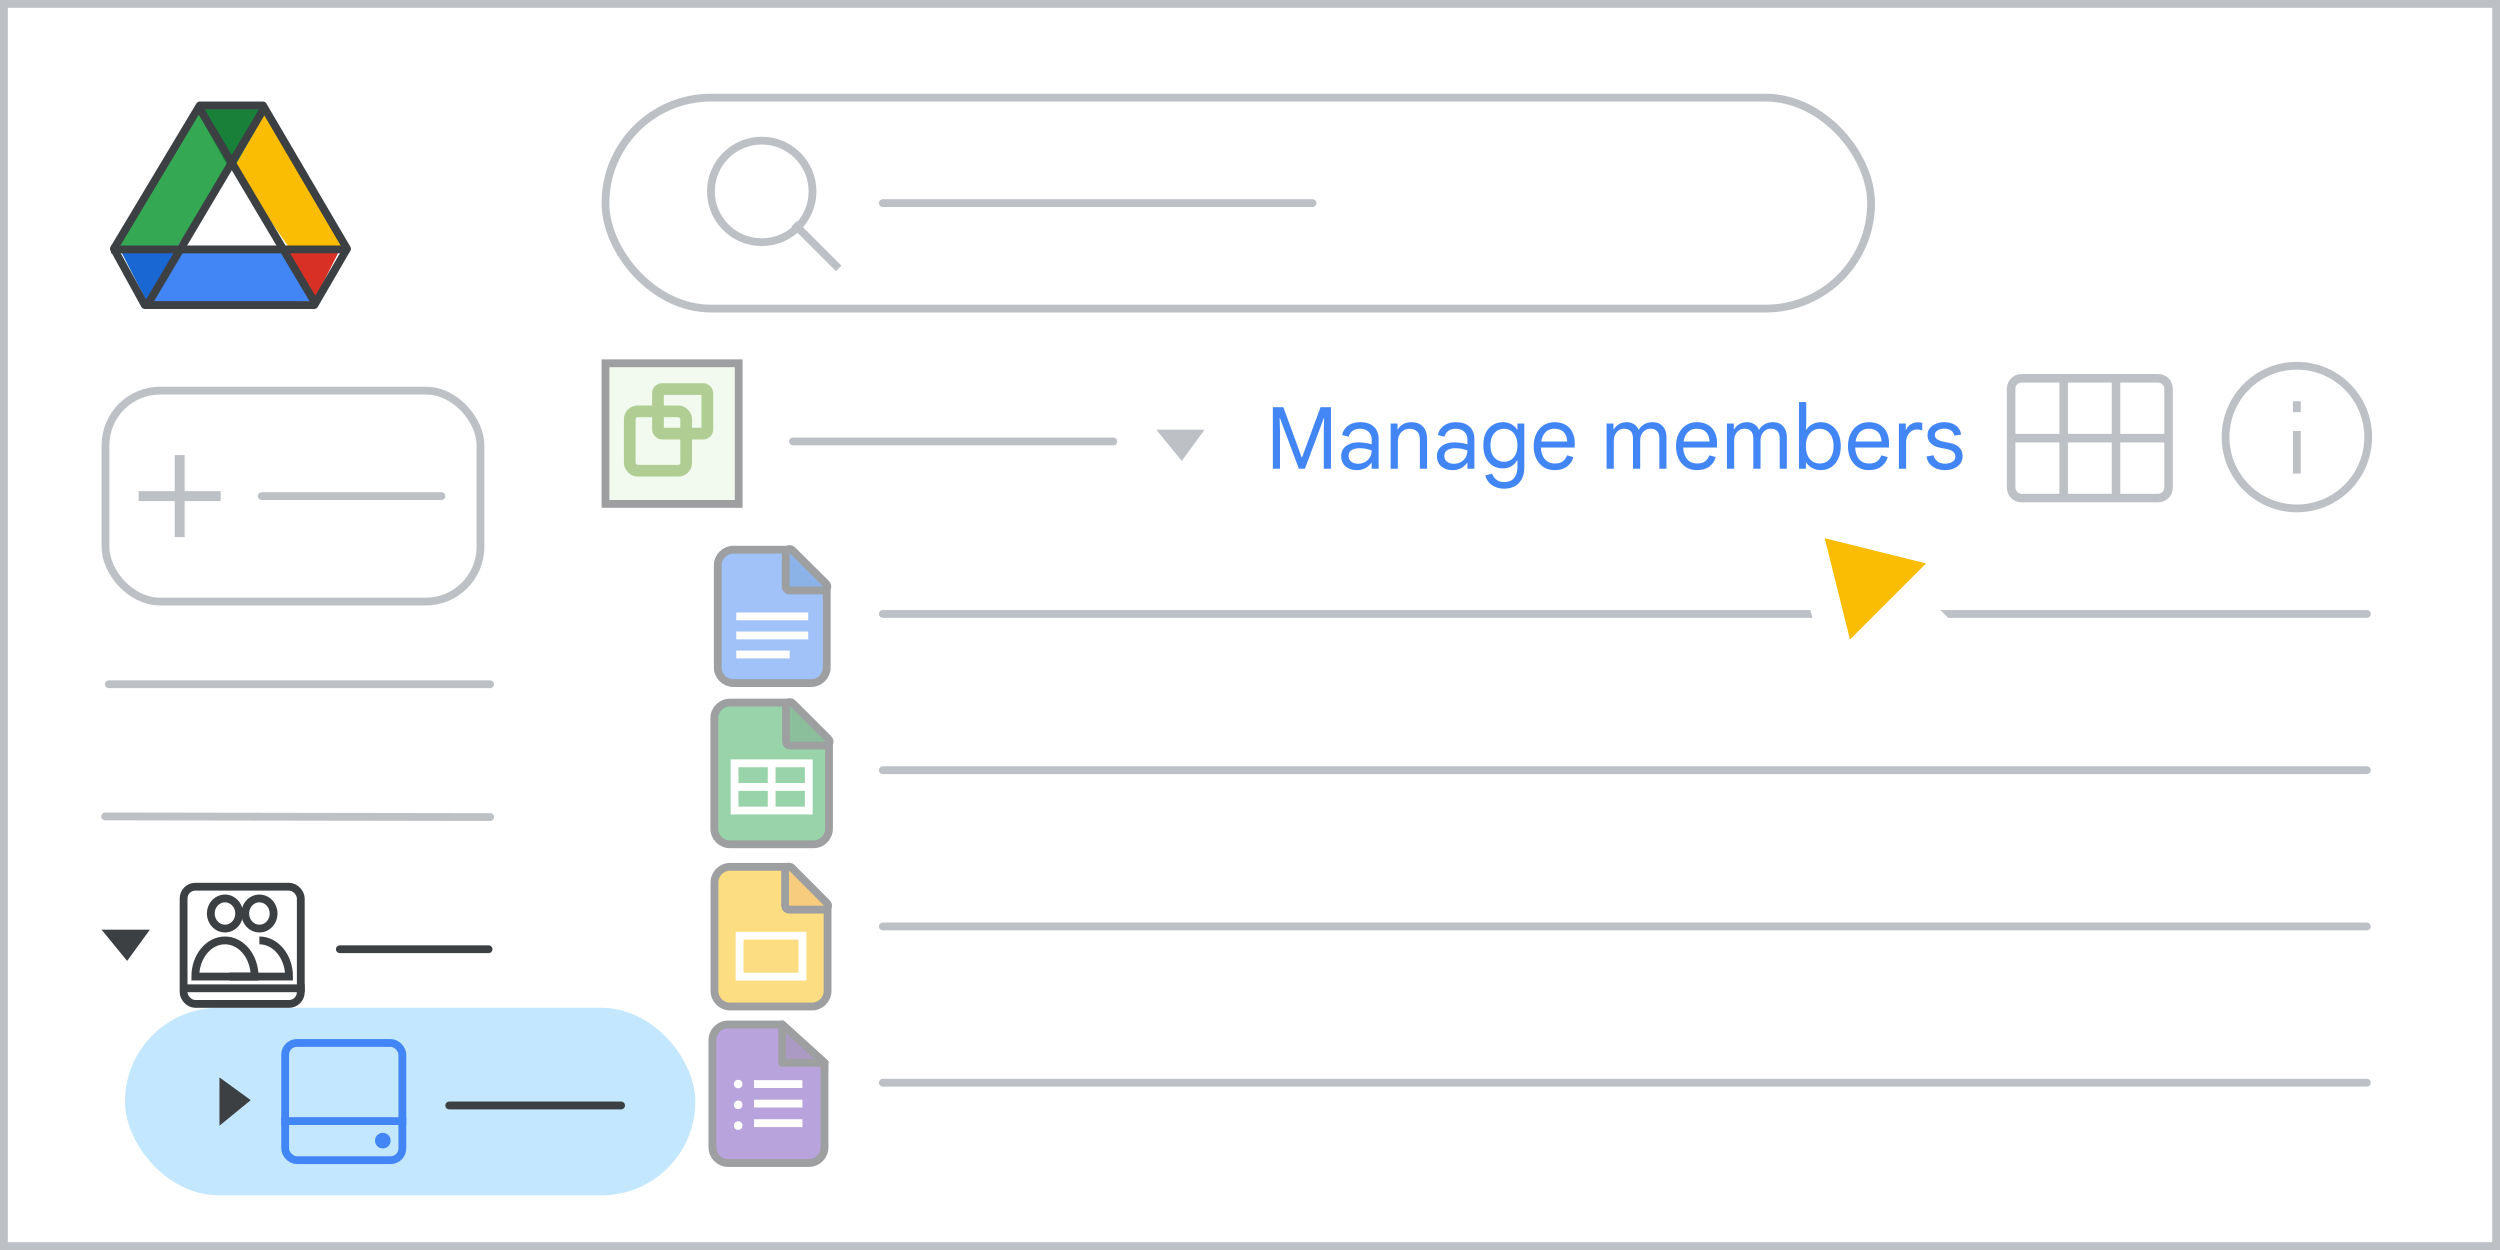 <svg width="320" height="160" viewBox="0 0 320 160" fill="none" xmlns="http://www.w3.org/2000/svg">
<rect x="0" y="0" width="320" height="160" fill="#333333" stroke="none"/>
<g id="team-drive-12" clip-path="url(#clip0_2_30753)">
<rect width="320" height="160" fill="white"/>
<rect id="border/bg" x="0.5" y="0.5" width="319" height="159" fill="white" stroke="#BDC1C6"/>
<g id="screen">
<g id="Drive icon - illustrated">
<g id="Group 85">
<rect id="white bg" x="21.716" y="20.439" width="15.5" height="15.429" fill="white"/>
<g id="Group 6">
<g id="Group 5">
<path id="Triangle Copy" fill-rule="evenodd" clip-rule="evenodd" d="M19.259 39.549L23.411 31.427H15.107L19.259 39.549Z" fill="#1967D2"/>
<path id="Triangle Copy_2" fill-rule="evenodd" clip-rule="evenodd" d="M40.186 38.537L36.302 32.125L43.508 31.924L40.186 38.537Z" fill="#D93025"/>
<path id="Path 15" fill-rule="evenodd" clip-rule="evenodd" d="M34.206 13.964L30.054 21.274L36.411 31.833L44.722 31.735L34.206 13.964Z" fill="#FBBC04"/>
<path id="Path 15_2" fill-rule="evenodd" clip-rule="evenodd" d="M40.187 38.537L36.303 32.125L22.521 32.125L19.151 39.549L40.187 38.537Z" fill="#4285F4"/>
<path id="Path 15_3" fill-rule="evenodd" clip-rule="evenodd" d="M25.625 13.964L29.776 21.274L23.419 31.833L15.108 31.735L25.625 13.964Z" fill="#34A853"/>
<path id="Triangle" fill-rule="evenodd" clip-rule="evenodd" d="M29.613 22.087L34.205 13.964H25.071L29.613 22.087Z" fill="#188038"/>
<path id="Triangle_2" fill-rule="evenodd" clip-rule="evenodd" d="M29.776 21.274L37.012 31.715H22.581L29.776 21.274Z" fill="white"/>
</g>
<path id="Triangle_3" d="M44.195 31.453L44.421 31.838L40.234 39.049H18.534L14.576 31.848L25.568 13.5H33.666C34.959 15.714 37.607 20.228 39.968 24.253C41.196 26.344 42.346 28.303 43.189 29.74L44.195 31.453Z" stroke="#3C4043" stroke-linejoin="round"/>
<path id="Line 13" d="M14.722 31.924H43.507" stroke="#3C4043" stroke-linecap="square"/>
</g>
<path id="Line 14" d="M19.15 38.537L33.543 14.292" stroke="#3C4043" stroke-linecap="square"/>
<path id="Line 14_2" d="M40.187 38.537L25.794 14.292" stroke="#3C4043" stroke-linecap="square"/>
</g>
</g>
<path id="Stroke 205 Copy 3" d="M13.926 87.585H62.734" stroke="#BDC1C6" stroke-linecap="round" stroke-linejoin="round"/>
<path id="Stroke 205 Copy 2" d="M13.463 104.5L62.734 104.585" stroke="#BDC1C6" stroke-linecap="round" stroke-linejoin="round"/>
</g>
<g id="Nav highlight">
<rect id="highlight" x="16" y="129" width="73" height="24" rx="12" fill="#C2E7FF"/>
</g>
<path id="Stroke 205 Copy 3_2" d="M113 78.585H302.965" stroke="#BDC1C6" stroke-linecap="round" stroke-linejoin="round"/>
<path id="Stroke 205 Copy 2_2" d="M113 98.585H302.965" stroke="#BDC1C6" stroke-linecap="round" stroke-linejoin="round"/>
<path id="Stroke 205 Copy 3_3" d="M113 118.585H302.965" stroke="#BDC1C6" stroke-linecap="round" stroke-linejoin="round"/>
<path id="Stroke 205 Copy 2_3" d="M113 138.585H302.965" stroke="#BDC1C6" stroke-linecap="round" stroke-linejoin="round"/>
<g id="Forms icon - illustrated" opacity="0.5">
<path id="Rectangle" fill-rule="evenodd" clip-rule="evenodd" d="M91.188 133.137C91.188 132.032 92.084 131.137 93.188 131.137H100.12L105.539 136.042V146.864C105.539 147.969 104.643 148.864 103.539 148.864H93.188C92.084 148.864 91.188 147.969 91.188 146.864V133.137Z" fill="#7248B9" stroke="#3C4043"/>
<path id="Path 5" fill-rule="evenodd" clip-rule="evenodd" d="M105.539 136.042L100.12 131.137V136.042H105.539Z" fill="#56368A" stroke="#3C4043" stroke-linejoin="round"/>
<ellipse id="Oval" cx="94.489" cy="138.759" rx="0.547" ry="0.547" fill="white"/>
<ellipse id="Oval_2" cx="94.489" cy="141.418" rx="0.547" ry="0.547" fill="white"/>
<ellipse id="Oval_3" cx="94.489" cy="144.077" rx="0.547" ry="0.547" fill="white"/>
<path id="Line 11" d="M97.02 141.262H102.205" stroke="white" stroke-linecap="square"/>
<path id="Line 11_2" d="M97.02 138.759H102.205" stroke="white" stroke-linecap="square"/>
<path id="Line 11_3" d="M97.02 143.765H102.205" stroke="white" stroke-linecap="square"/>
</g>
<g id="Docs icon - illustrated" opacity="0.5">
<path id="Rectangle_2" fill-rule="evenodd" clip-rule="evenodd" d="M91.872 72.364C91.872 71.259 92.767 70.364 93.872 70.364H100.556L105.824 75.087V85.433C105.824 86.538 104.928 87.433 103.824 87.433H93.872C92.767 87.433 91.872 86.538 91.872 85.433V72.364Z" fill="#4285F4" stroke="#3C4043"/>
<path id="Line 11_4" d="M94.744 81.337H102.951" stroke="white" stroke-linecap="square"/>
<path id="Line 11_5" d="M94.744 78.898H102.951" stroke="white" stroke-linecap="square"/>
<path id="Line 11_6" d="M94.744 83.775H100.592" stroke="white" stroke-linecap="square"/>
<path id="Path 5_2" d="M105.398 75.572C105.601 75.572 105.784 75.45 105.861 75.262C105.938 75.075 105.894 74.86 105.751 74.717L101.421 70.419C101.278 70.277 101.063 70.235 100.876 70.313C100.69 70.39 100.569 70.572 100.569 70.774V75.072C100.569 75.204 100.621 75.332 100.715 75.425C100.809 75.519 100.936 75.572 101.069 75.572H105.398Z" fill="#1967D2" stroke="#3C4043" stroke-linejoin="round"/>
</g>
<g id="Slides icon - illustrated" opacity="0.5">
<path id="Rectangle_3" fill-rule="evenodd" clip-rule="evenodd" d="M91.452 112.952C91.452 111.848 92.348 110.952 93.452 110.952H100.771L105.929 115.9V126.835C105.929 127.939 105.033 128.835 103.929 128.835H93.452C92.348 128.835 91.452 127.939 91.452 126.835V112.952Z" fill="#FBBC04" stroke="#3C4043"/>
<path id="Path 5_3" d="M105.482 116.429C105.684 116.429 105.867 116.307 105.944 116.12C106.022 115.934 105.979 115.719 105.837 115.576L101.349 111.073C101.206 110.93 100.991 110.887 100.804 110.964C100.617 111.041 100.495 111.224 100.495 111.426V115.929C100.495 116.061 100.547 116.188 100.641 116.282C100.735 116.376 100.862 116.429 100.995 116.429H105.482Z" fill="#F29900" stroke="#3C4043" stroke-linejoin="round"/>
<rect id="Rectangle_4" x="94.667" y="119.767" width="8.048" height="5.242" stroke="white"/>
</g>
<g id="Sheets icon - illustrated" opacity="0.5">
<path id="Rectangle_5" fill-rule="evenodd" clip-rule="evenodd" d="M91.432 91.932C91.432 90.827 92.327 89.932 93.432 89.932H100.932L106.114 94.95V106.068C106.114 107.173 105.218 108.068 104.114 108.068H93.432C92.327 108.068 91.432 107.173 91.432 106.068V91.932Z" fill="#34A853" stroke="#3C4043"/>
<g id="Group">
<path id="Line 11_7" d="M94.454 100.727H103.091" stroke="white" stroke-linecap="square"/>
<rect id="Rectangle_6" x="94.023" y="97.704" width="9.5" height="6.045" stroke="white"/>
<path id="Line 12" d="M98.773 98.136V103.318" stroke="white" stroke-linecap="square"/>
</g>
<path id="Path 5_4" d="M105.687 95.434C105.889 95.434 106.072 95.312 106.149 95.125C106.226 94.938 106.183 94.723 106.04 94.58L101.463 90.014C101.32 89.871 101.105 89.829 100.918 89.906C100.731 89.984 100.61 90.166 100.61 90.368V94.934C100.61 95.067 100.662 95.194 100.756 95.288C100.85 95.382 100.977 95.434 101.11 95.434H105.687Z" fill="#188038" stroke="#3C4043" stroke-linejoin="round"/>
</g>
<path id="Stroke 205 Copy 2_4" d="M43.5 121.5H62.537" stroke="#3C4043" stroke-linecap="round" stroke-linejoin="round"/>
<path id="Stroke 205 Copy 2_5" d="M57.5 141.5H79.5" stroke="#3C4043" stroke-linecap="round" stroke-linejoin="round"/>
<g id="Group 22 Copy 3" opacity="0.5">
<rect id="Rectangle_7" x="77.5" y="46.5" width="17.05" height="18" fill="#E6F5DF" stroke="#3E4043"/>
<rect id="Rectangle_8" x="80.61" y="52.65" width="7.22" height="7.6" rx="1" stroke="#629E28" stroke-width="1.5"/>
<rect id="Rectangle_9" x="84.22" y="49.8" width="6.317" height="5.7" rx="0.5" stroke="#629E28" stroke-width="1.5"/>
</g>
<path id="Stroke 205 Copy 3_4" d="M101.5 56.5H142.5" stroke="#BDC1C6" stroke-linecap="round" stroke-linejoin="round"/>
<path id="Path 4" fill-rule="evenodd" clip-rule="evenodd" d="M148 55H154.182L151.273 59L148 55Z" fill="#BDC1C6"/>
<path id="Path 4_2" fill-rule="evenodd" clip-rule="evenodd" d="M13 119H19.182L16.273 123L13 119Z" fill="#3C4043"/>
<path id="Path 4_3" fill-rule="evenodd" clip-rule="evenodd" d="M28.091 144.091V137.909L32.091 140.818L28.091 144.091Z" fill="#3C4043"/>
<g id="Icons/info-dark-grey">
<path id="Line" d="M294 55.666V60.114" stroke="#BDC1C6" stroke-linecap="square"/>
<path id="Line_2" d="M294 52.257V51.858" stroke="#BDC1C6" stroke-linecap="square"/>
<circle id="Oval_4" cx="294" cy="55.947" r="9.128" stroke="#BDC1C6"/>
</g>
<g id="calendar_view_month_BASELINE_P900 (1)">
<g id="Shape">
<path fill-rule="evenodd" clip-rule="evenodd" d="M258.81 64.172C258.287 64.172 257.855 64.001 257.513 63.66C257.171 63.318 257 62.885 257 62.362V49.81C257 49.287 257.171 48.855 257.513 48.513C257.855 48.171 258.287 48 258.81 48H276.19C276.713 48 277.145 48.171 277.487 48.513C277.829 48.855 278 49.287 278 49.81V62.362C278 62.885 277.829 63.318 277.487 63.66C277.145 64.001 276.713 64.172 276.19 64.172H258.81ZM257.845 55.664H263.728V48.845H258.81C258.529 48.845 258.297 48.935 258.116 49.116C257.935 49.297 257.845 49.529 257.845 49.81V55.664ZM270.427 55.664H264.573V48.845H270.427V55.664ZM271.272 55.664H277.155V49.81C277.155 49.529 277.065 49.297 276.884 49.116C276.703 48.935 276.471 48.845 276.19 48.845H271.272V55.664ZM263.728 56.509V63.328H258.81C258.529 63.328 258.297 63.237 258.116 63.056C257.935 62.875 257.845 62.644 257.845 62.362V56.509H263.728ZM264.573 63.328H270.427V56.509H264.573V63.328ZM276.19 63.328H271.272V56.509H277.155V62.362C277.155 62.644 277.065 62.875 276.884 63.056C276.703 63.237 276.471 63.328 276.19 63.328Z" fill="#BDC1C6"/>
<path d="M257.513 63.66L257.425 63.748H257.425L257.513 63.66ZM257.513 48.513L257.425 48.425L257.513 48.513ZM277.487 48.513L277.575 48.425V48.425L277.487 48.513ZM277.487 63.66L277.575 63.748L277.487 63.66ZM263.728 55.664V55.789H263.853V55.664H263.728ZM257.845 55.664H257.72V55.789H257.845V55.664ZM263.728 48.845H263.853V48.72H263.728V48.845ZM258.116 49.116L258.028 49.028L258.116 49.116ZM264.573 55.664H264.448V55.789H264.573V55.664ZM270.427 55.664V55.789H270.552V55.664H270.427ZM264.573 48.845V48.72H264.448V48.845H264.573ZM270.427 48.845H270.552V48.72H270.427V48.845ZM277.155 55.664V55.789H277.28V55.664H277.155ZM271.272 55.664H271.147V55.789H271.272V55.664ZM276.884 49.116L276.972 49.028L276.884 49.116ZM271.272 48.845V48.72H271.147V48.845H271.272ZM263.728 63.328V63.453H263.853V63.328H263.728ZM263.728 56.509H263.853V56.384H263.728V56.509ZM258.116 63.056L258.028 63.144L258.116 63.056ZM257.845 56.509V56.384H257.72V56.509H257.845ZM270.427 63.328V63.453H270.552V63.328H270.427ZM264.573 63.328H264.448V63.453H264.573V63.328ZM270.427 56.509H270.552V56.384H270.427V56.509ZM264.573 56.509V56.384H264.448V56.509H264.573ZM271.272 63.328H271.147V63.453H271.272V63.328ZM271.272 56.509V56.384H271.147V56.509H271.272ZM277.155 56.509H277.28V56.384H277.155V56.509ZM257.425 63.748C257.792 64.115 258.257 64.297 258.81 64.297V64.047C258.318 64.047 257.918 63.888 257.601 63.571L257.425 63.748ZM256.875 62.362C256.875 62.915 257.057 63.38 257.425 63.748L257.601 63.571C257.285 63.255 257.125 62.855 257.125 62.362H256.875ZM256.875 49.81V62.362H257.125V49.81H256.875ZM257.425 48.425C257.057 48.792 256.875 49.257 256.875 49.81H257.125C257.125 49.318 257.285 48.918 257.601 48.601L257.425 48.425ZM258.81 47.875C258.257 47.875 257.792 48.057 257.425 48.425L257.601 48.601C257.918 48.285 258.318 48.125 258.81 48.125V47.875ZM276.19 47.875H258.81V48.125H276.19V47.875ZM277.575 48.425C277.208 48.057 276.743 47.875 276.19 47.875V48.125C276.682 48.125 277.082 48.285 277.399 48.601L277.575 48.425ZM278.125 49.81C278.125 49.257 277.943 48.792 277.575 48.425L277.399 48.601C277.715 48.918 277.875 49.318 277.875 49.81H278.125ZM278.125 62.362V49.81H277.875V62.362H278.125ZM277.575 63.748C277.943 63.38 278.125 62.915 278.125 62.362H277.875C277.875 62.855 277.715 63.255 277.399 63.571L277.575 63.748ZM276.19 64.297C276.743 64.297 277.208 64.115 277.575 63.748L277.399 63.571C277.082 63.888 276.682 64.047 276.19 64.047V64.297ZM258.81 64.297H276.19V64.047H258.81V64.297ZM263.728 55.539H257.845V55.789H263.728V55.539ZM263.603 48.845V55.664H263.853V48.845H263.603ZM258.81 48.97H263.728V48.72H258.81V48.97ZM258.205 49.205C258.36 49.05 258.558 48.97 258.81 48.97V48.72C258.499 48.72 258.235 48.821 258.028 49.028L258.205 49.205ZM257.97 49.81C257.97 49.558 258.05 49.36 258.205 49.205L258.028 49.028C257.821 49.235 257.72 49.499 257.72 49.81H257.97ZM257.97 55.664V49.81H257.72V55.664H257.97ZM264.573 55.789H270.427V55.539H264.573V55.789ZM264.448 48.845V55.664H264.698V48.845H264.448ZM270.427 48.72H264.573V48.97H270.427V48.72ZM270.552 55.664V48.845H270.302V55.664H270.552ZM277.155 55.539H271.272V55.789H277.155V55.539ZM277.03 49.81V55.664H277.28V49.81H277.03ZM276.795 49.205C276.95 49.36 277.03 49.558 277.03 49.81H277.28C277.28 49.499 277.179 49.235 276.972 49.028L276.795 49.205ZM276.19 48.97C276.442 48.97 276.64 49.05 276.795 49.205L276.972 49.028C276.765 48.821 276.501 48.72 276.19 48.72V48.97ZM271.272 48.97H276.19V48.72H271.272V48.97ZM271.397 55.664V48.845H271.147V55.664H271.397ZM263.853 63.328V56.509H263.603V63.328H263.853ZM258.81 63.453H263.728V63.203H258.81V63.453ZM258.028 63.144C258.235 63.351 258.499 63.453 258.81 63.453V63.203C258.558 63.203 258.36 63.123 258.205 62.968L258.028 63.144ZM257.72 62.362C257.72 62.673 257.821 62.938 258.028 63.144L258.205 62.968C258.05 62.812 257.97 62.614 257.97 62.362H257.72ZM257.72 56.509V62.362H257.97V56.509H257.72ZM263.728 56.384H257.845V56.634H263.728V56.384ZM270.427 63.203H264.573V63.453H270.427V63.203ZM270.302 56.509V63.328H270.552V56.509H270.302ZM264.573 56.634H270.427V56.384H264.573V56.634ZM264.698 63.328V56.509H264.448V63.328H264.698ZM271.272 63.453H276.19V63.203H271.272V63.453ZM271.147 56.509V63.328H271.397V56.509H271.147ZM277.155 56.384H271.272V56.634H277.155V56.384ZM277.28 62.362V56.509H277.03V62.362H277.28ZM276.972 63.144C277.179 62.938 277.28 62.673 277.28 62.362H277.03C277.03 62.614 276.95 62.812 276.795 62.968L276.972 63.144ZM276.19 63.453C276.501 63.453 276.765 63.351 276.972 63.144L276.795 62.968C276.64 63.123 276.442 63.203 276.19 63.203V63.453Z" fill="#BDC1C6"/>
</g>
</g>
<g id="Drive FAB">
<rect id="Rectangle_10" x="13.5" y="50" width="48" height="27" rx="7" fill="white" stroke="#BDC1C6"/>
<path id="Line_3" d="M33.5 63.5H56.5" stroke="#BDC1C6" stroke-linecap="round"/>
<path id="Plus" d="M22.615 68.5V63.885H18V63.115H22.615V58.5H23.385V63.115H28V63.885H23.385V68.5H22.615Z" fill="#BDC1C6" stroke="#BDC1C6" stroke-width="0.5"/>
</g>
<g id="Cursor">
<g id="Union">
<mask id="path-59-outside-1_2_30753" maskUnits="userSpaceOnUse" x="220.538" y="56.084" width="44.548" height="44.548" fill="black">
<rect fill="white" x="220.538" y="56.084" width="44.548" height="44.548"/>
<path fill-rule="evenodd" clip-rule="evenodd" d="M232.436 66.547C231.704 66.365 231.042 67.027 231.224 67.759L235.281 84.059C235.469 84.814 236.409 85.074 236.959 84.524L241.639 79.844L252.089 90.294C252.87 91.075 254.136 91.075 254.917 90.294C255.698 89.513 255.698 88.247 254.917 87.466L244.468 77.016L249.202 72.282C249.751 71.732 249.491 70.792 248.736 70.604L232.436 66.547Z"/>
</mask>
<path fill-rule="evenodd" clip-rule="evenodd" d="M232.436 66.547C231.704 66.365 231.042 67.027 231.224 67.759L235.281 84.059C235.469 84.814 236.409 85.074 236.959 84.524L241.639 79.844L252.089 90.294C252.87 91.075 254.136 91.075 254.917 90.294C255.698 89.513 255.698 88.247 254.917 87.466L244.468 77.016L249.202 72.282C249.751 71.732 249.491 70.792 248.736 70.604L232.436 66.547Z" fill="#FBBC04"/>
<path d="M231.224 67.759L233.165 67.276L233.165 67.276L231.224 67.759ZM232.436 66.547L232.919 64.606L232.919 64.606L232.436 66.547ZM235.281 84.059L237.222 83.576L237.222 83.576L235.281 84.059ZM236.959 84.524L238.373 85.939L236.959 84.524ZM241.639 79.844L243.053 78.43L241.639 77.016L240.225 78.43L241.639 79.844ZM254.917 87.466L256.332 86.051L254.917 87.466ZM244.468 77.016L243.053 75.602L241.639 77.016L243.053 78.43L244.468 77.016ZM248.736 70.604L248.253 72.545H248.253L248.736 70.604ZM233.165 67.276C233.347 68.008 232.685 68.67 231.953 68.488L232.919 64.606C230.724 64.06 228.737 66.047 229.283 68.242L233.165 67.276ZM237.222 83.576L233.165 67.276L229.283 68.242L233.341 84.542L237.222 83.576ZM235.545 83.11C236.095 82.56 237.034 82.821 237.222 83.576L233.341 84.542C233.904 86.806 236.723 87.588 238.373 85.939L235.545 83.11ZM240.225 78.43L235.545 83.11L238.373 85.939L243.053 81.258L240.225 78.43ZM253.503 88.88L243.053 78.43L240.225 81.258L250.675 91.708L253.503 88.88ZM253.503 88.88L250.675 91.708C252.237 93.27 254.77 93.27 256.332 91.708L253.503 88.88ZM253.503 88.88L253.503 88.88L256.332 91.708C257.894 90.146 257.894 87.613 256.332 86.051L253.503 88.88ZM243.053 78.43L253.503 88.88L256.332 86.051L245.882 75.602L243.053 78.43ZM247.787 70.868L243.053 75.602L245.882 78.43L250.616 73.696L247.787 70.868ZM248.253 72.545C247.498 72.357 247.237 71.418 247.787 70.868L250.616 73.696C252.266 72.046 251.483 69.227 249.219 68.663L248.253 72.545ZM231.953 68.488L248.253 72.545L249.219 68.663L232.919 64.606L231.953 68.488Z" fill="white" mask="url(#path-59-outside-1_2_30753)"/>
</g>
</g>
<path id="Manage members" d="M162.924 60V52.124H164.266L166.62 58.548H166.664L169.029 52.124H170.36V60H169.447V54.995L169.491 53.521H169.447L167.027 60H166.257L163.837 53.521H163.793L163.837 54.995V60H162.924ZM173.672 60.176C173.276 60.176 172.928 60.103 172.627 59.956C172.326 59.809 172.092 59.604 171.923 59.34C171.754 59.069 171.67 58.75 171.67 58.383C171.67 57.994 171.769 57.672 171.967 57.415C172.172 57.151 172.44 56.953 172.77 56.821C173.107 56.689 173.47 56.623 173.859 56.623C174.086 56.623 174.295 56.634 174.486 56.656C174.684 56.671 174.871 56.696 175.047 56.733C175.23 56.77 175.406 56.817 175.575 56.876V56.238C175.575 55.82 175.436 55.49 175.157 55.248C174.878 54.999 174.523 54.874 174.09 54.874C173.709 54.874 173.393 54.962 173.144 55.138C172.895 55.307 172.722 55.56 172.627 55.897L171.791 55.688C171.857 55.343 171.996 55.05 172.209 54.808C172.422 54.559 172.689 54.368 173.012 54.236C173.342 54.104 173.701 54.038 174.09 54.038C174.845 54.038 175.428 54.229 175.839 54.61C176.257 54.991 176.466 55.527 176.466 56.216V60H175.575V59.241H175.531C175.428 59.388 175.293 59.534 175.124 59.681C174.955 59.828 174.75 59.945 174.508 60.033C174.273 60.128 173.995 60.176 173.672 60.176ZM173.837 59.362C174.174 59.362 174.471 59.289 174.728 59.142C174.992 58.995 175.197 58.794 175.344 58.537C175.498 58.273 175.575 57.98 175.575 57.657C175.304 57.554 175.043 57.481 174.794 57.437C174.545 57.393 174.288 57.371 174.024 57.371C173.606 57.371 173.265 57.452 173.001 57.613C172.744 57.767 172.616 58.024 172.616 58.383C172.616 58.676 172.73 58.915 172.957 59.098C173.192 59.274 173.485 59.362 173.837 59.362ZM178.003 60V54.214H178.883V54.973H178.927C179.067 54.702 179.287 54.478 179.587 54.302C179.895 54.126 180.247 54.038 180.643 54.038C181.296 54.038 181.795 54.229 182.139 54.61C182.491 54.991 182.667 55.508 182.667 56.161V60H181.743V56.282C181.743 55.776 181.615 55.417 181.358 55.204C181.109 54.991 180.797 54.885 180.423 54.885C180.115 54.885 179.848 54.962 179.62 55.116C179.4 55.263 179.228 55.461 179.103 55.71C178.986 55.952 178.927 56.223 178.927 56.524V60H178.003ZM185.929 60.176C185.533 60.176 185.185 60.103 184.884 59.956C184.583 59.809 184.349 59.604 184.18 59.34C184.011 59.069 183.927 58.75 183.927 58.383C183.927 57.994 184.026 57.672 184.224 57.415C184.429 57.151 184.697 56.953 185.027 56.821C185.364 56.689 185.727 56.623 186.116 56.623C186.343 56.623 186.552 56.634 186.743 56.656C186.941 56.671 187.128 56.696 187.304 56.733C187.487 56.77 187.663 56.817 187.832 56.876V56.238C187.832 55.82 187.693 55.49 187.414 55.248C187.135 54.999 186.78 54.874 186.347 54.874C185.966 54.874 185.65 54.962 185.401 55.138C185.152 55.307 184.979 55.56 184.884 55.897L184.048 55.688C184.114 55.343 184.253 55.05 184.466 54.808C184.679 54.559 184.946 54.368 185.269 54.236C185.599 54.104 185.958 54.038 186.347 54.038C187.102 54.038 187.685 54.229 188.096 54.61C188.514 54.991 188.723 55.527 188.723 56.216V60H187.832V59.241H187.788C187.685 59.388 187.55 59.534 187.381 59.681C187.212 59.828 187.007 59.945 186.765 60.033C186.53 60.128 186.252 60.176 185.929 60.176ZM186.094 59.362C186.431 59.362 186.728 59.289 186.985 59.142C187.249 58.995 187.454 58.794 187.601 58.537C187.755 58.273 187.832 57.98 187.832 57.657C187.561 57.554 187.3 57.481 187.051 57.437C186.802 57.393 186.545 57.371 186.281 57.371C185.863 57.371 185.522 57.452 185.258 57.613C185.001 57.767 184.873 58.024 184.873 58.383C184.873 58.676 184.987 58.915 185.214 59.098C185.449 59.274 185.742 59.362 186.094 59.362ZM192.527 62.552C192.087 62.552 191.699 62.471 191.361 62.31C191.024 62.156 190.749 61.951 190.536 61.694C190.324 61.437 190.184 61.155 190.118 60.847L190.987 60.627C191.083 60.928 191.259 61.181 191.515 61.386C191.772 61.599 192.109 61.705 192.527 61.705C193.099 61.705 193.525 61.533 193.803 61.188C194.089 60.851 194.232 60.385 194.232 59.791V58.922H194.188C194.012 59.237 193.77 59.49 193.462 59.681C193.154 59.864 192.769 59.956 192.307 59.956C191.867 59.956 191.46 59.842 191.086 59.615C190.72 59.388 190.423 59.054 190.195 58.614C189.975 58.174 189.865 57.635 189.865 56.997C189.865 56.352 189.975 55.813 190.195 55.38C190.423 54.94 190.727 54.606 191.108 54.379C191.49 54.152 191.911 54.038 192.373 54.038C192.791 54.038 193.158 54.13 193.473 54.313C193.789 54.489 194.027 54.716 194.188 54.995H194.232V54.214H195.112V59.802C195.112 60.425 194.999 60.939 194.771 61.342C194.551 61.753 194.247 62.057 193.858 62.255C193.47 62.453 193.026 62.552 192.527 62.552ZM192.516 59.109C192.832 59.109 193.118 59.032 193.374 58.878C193.631 58.724 193.836 58.493 193.99 58.185C194.152 57.87 194.232 57.474 194.232 56.997C194.232 56.52 194.152 56.128 193.99 55.82C193.836 55.505 193.631 55.27 193.374 55.116C193.118 54.962 192.832 54.885 192.516 54.885C192.208 54.885 191.922 54.962 191.658 55.116C191.394 55.27 191.182 55.505 191.02 55.82C190.859 56.128 190.778 56.52 190.778 56.997C190.778 57.474 190.859 57.87 191.02 58.185C191.182 58.493 191.394 58.724 191.658 58.878C191.922 59.032 192.208 59.109 192.516 59.109ZM198.973 60.176C198.43 60.176 197.957 60.044 197.554 59.78C197.158 59.509 196.85 59.142 196.63 58.68C196.417 58.218 196.311 57.697 196.311 57.118C196.311 56.524 196.421 55.996 196.641 55.534C196.868 55.065 197.18 54.698 197.576 54.434C197.979 54.17 198.441 54.038 198.962 54.038C199.519 54.038 199.988 54.148 200.37 54.368C200.758 54.588 201.055 54.903 201.261 55.314C201.466 55.717 201.569 56.201 201.569 56.766C201.569 56.861 201.565 56.957 201.558 57.052C201.558 57.14 201.554 57.217 201.547 57.283H197.235C197.249 57.679 197.323 58.024 197.455 58.317C197.601 58.647 197.807 58.9 198.071 59.076C198.342 59.245 198.654 59.329 199.006 59.329C199.468 59.329 199.816 59.234 200.051 59.043C200.293 58.845 200.469 58.592 200.579 58.284L201.393 58.504C201.275 58.973 201.015 59.369 200.612 59.692C200.216 60.015 199.669 60.176 198.973 60.176ZM197.279 56.513H200.601C200.593 56.264 200.553 56.04 200.48 55.842C200.414 55.637 200.311 55.464 200.172 55.325C200.04 55.178 199.871 55.068 199.666 54.995C199.468 54.914 199.233 54.874 198.962 54.874C198.617 54.874 198.313 54.962 198.049 55.138C197.792 55.307 197.594 55.556 197.455 55.886C197.374 56.069 197.315 56.278 197.279 56.513ZM205.643 60V54.214H206.523V54.951H206.567C206.662 54.775 206.791 54.621 206.952 54.489C207.113 54.35 207.297 54.24 207.502 54.159C207.715 54.078 207.938 54.038 208.173 54.038C208.562 54.038 208.892 54.13 209.163 54.313C209.434 54.489 209.629 54.731 209.746 55.039C209.915 54.738 210.149 54.496 210.45 54.313C210.758 54.13 211.114 54.038 211.517 54.038C212.089 54.038 212.529 54.214 212.837 54.566C213.152 54.911 213.31 55.38 213.31 55.974V60H212.397V56.128C212.397 55.695 212.298 55.38 212.1 55.182C211.909 54.977 211.634 54.874 211.275 54.874C211.018 54.874 210.787 54.94 210.582 55.072C210.384 55.204 210.226 55.384 210.109 55.611C209.999 55.838 209.944 56.095 209.944 56.381V60H209.02V56.139C209.02 55.706 208.921 55.387 208.723 55.182C208.525 54.977 208.25 54.874 207.898 54.874C207.641 54.874 207.41 54.944 207.205 55.083C207.007 55.215 206.849 55.398 206.732 55.633C206.622 55.86 206.567 56.117 206.567 56.403V60H205.643ZM217.191 60.176C216.649 60.176 216.176 60.044 215.772 59.78C215.376 59.509 215.068 59.142 214.848 58.68C214.636 58.218 214.529 57.697 214.529 57.118C214.529 56.524 214.639 55.996 214.859 55.534C215.087 55.065 215.398 54.698 215.794 54.434C216.198 54.17 216.66 54.038 217.18 54.038C217.738 54.038 218.207 54.148 218.588 54.368C218.977 54.588 219.274 54.903 219.479 55.314C219.685 55.717 219.787 56.201 219.787 56.766C219.787 56.861 219.784 56.957 219.776 57.052C219.776 57.14 219.773 57.217 219.765 57.283H215.453C215.468 57.679 215.541 58.024 215.673 58.317C215.82 58.647 216.025 58.9 216.289 59.076C216.561 59.245 216.872 59.329 217.224 59.329C217.686 59.329 218.035 59.234 218.269 59.043C218.511 58.845 218.687 58.592 218.797 58.284L219.611 58.504C219.494 58.973 219.234 59.369 218.83 59.692C218.434 60.015 217.888 60.176 217.191 60.176ZM215.497 56.513H218.819C218.812 56.264 218.772 56.04 218.698 55.842C218.632 55.637 218.53 55.464 218.39 55.325C218.258 55.178 218.09 55.068 217.884 54.995C217.686 54.914 217.452 54.874 217.18 54.874C216.836 54.874 216.531 54.962 216.267 55.138C216.011 55.307 215.813 55.556 215.673 55.886C215.593 56.069 215.534 56.278 215.497 56.513ZM221.047 60V54.214H221.927V54.951H221.971C222.066 54.775 222.195 54.621 222.356 54.489C222.517 54.35 222.701 54.24 222.906 54.159C223.119 54.078 223.342 54.038 223.577 54.038C223.966 54.038 224.296 54.13 224.567 54.313C224.838 54.489 225.033 54.731 225.15 55.039C225.319 54.738 225.553 54.496 225.854 54.313C226.162 54.13 226.518 54.038 226.921 54.038C227.493 54.038 227.933 54.214 228.241 54.566C228.556 54.911 228.714 55.38 228.714 55.974V60H227.801V56.128C227.801 55.695 227.702 55.38 227.504 55.182C227.313 54.977 227.038 54.874 226.679 54.874C226.422 54.874 226.191 54.94 225.986 55.072C225.788 55.204 225.63 55.384 225.513 55.611C225.403 55.838 225.348 56.095 225.348 56.381V60H224.424V56.139C224.424 55.706 224.325 55.387 224.127 55.182C223.929 54.977 223.654 54.874 223.302 54.874C223.045 54.874 222.814 54.944 222.609 55.083C222.411 55.215 222.253 55.398 222.136 55.633C222.026 55.86 221.971 56.117 221.971 56.403V60H221.047ZM233.036 60.176C232.75 60.176 232.486 60.128 232.244 60.033C232.002 59.945 231.793 59.828 231.617 59.681C231.441 59.534 231.301 59.377 231.199 59.208H231.155V60H230.275V51.464H231.199V54.214L231.155 55.006H231.199C231.301 54.837 231.441 54.68 231.617 54.533C231.793 54.386 232.002 54.269 232.244 54.181C232.493 54.086 232.761 54.038 233.047 54.038C233.567 54.038 234.018 54.17 234.4 54.434C234.788 54.691 235.089 55.05 235.302 55.512C235.514 55.967 235.621 56.498 235.621 57.107C235.621 57.708 235.514 58.24 235.302 58.702C235.089 59.164 234.788 59.527 234.4 59.791C234.011 60.048 233.556 60.176 233.036 60.176ZM232.937 59.329C233.281 59.329 233.586 59.245 233.85 59.076C234.114 58.9 234.319 58.647 234.466 58.317C234.62 57.987 234.697 57.584 234.697 57.107C234.697 56.63 234.62 56.227 234.466 55.897C234.319 55.567 234.114 55.318 233.85 55.149C233.586 54.973 233.281 54.885 232.937 54.885C232.592 54.885 232.284 54.973 232.013 55.149C231.749 55.318 231.54 55.567 231.386 55.897C231.232 56.227 231.155 56.63 231.155 57.107C231.155 57.584 231.232 57.987 231.386 58.317C231.54 58.647 231.749 58.9 232.013 59.076C232.284 59.245 232.592 59.329 232.937 59.329ZM239.202 60.176C238.659 60.176 238.186 60.044 237.783 59.78C237.387 59.509 237.079 59.142 236.859 58.68C236.646 58.218 236.54 57.697 236.54 57.118C236.54 56.524 236.65 55.996 236.87 55.534C237.097 55.065 237.409 54.698 237.805 54.434C238.208 54.17 238.67 54.038 239.191 54.038C239.748 54.038 240.218 54.148 240.599 54.368C240.988 54.588 241.285 54.903 241.49 55.314C241.695 55.717 241.798 56.201 241.798 56.766C241.798 56.861 241.794 56.957 241.787 57.052C241.787 57.14 241.783 57.217 241.776 57.283H237.464C237.479 57.679 237.552 58.024 237.684 58.317C237.831 58.647 238.036 58.9 238.3 59.076C238.571 59.245 238.883 59.329 239.235 59.329C239.697 59.329 240.045 59.234 240.28 59.043C240.522 58.845 240.698 58.592 240.808 58.284L241.622 58.504C241.505 58.973 241.244 59.369 240.841 59.692C240.445 60.015 239.899 60.176 239.202 60.176ZM237.508 56.513H240.83C240.823 56.264 240.782 56.04 240.709 55.842C240.643 55.637 240.54 55.464 240.401 55.325C240.269 55.178 240.1 55.068 239.895 54.995C239.697 54.914 239.462 54.874 239.191 54.874C238.846 54.874 238.542 54.962 238.278 55.138C238.021 55.307 237.823 55.556 237.684 55.886C237.603 56.069 237.545 56.278 237.508 56.513ZM243.058 60V54.214H243.938V55.017H243.982C244.055 54.826 244.169 54.658 244.323 54.511C244.477 54.364 244.653 54.251 244.851 54.17C245.056 54.089 245.265 54.049 245.478 54.049C245.617 54.049 245.731 54.056 245.819 54.071C245.907 54.086 245.984 54.108 246.05 54.137V55.116C245.947 55.065 245.837 55.028 245.72 55.006C245.603 54.984 245.482 54.973 245.357 54.973C245.1 54.973 244.866 55.046 244.653 55.193C244.448 55.34 244.283 55.538 244.158 55.787C244.041 56.029 243.982 56.297 243.982 56.59V60H243.058ZM248.969 60.176C248.573 60.176 248.203 60.11 247.858 59.978C247.513 59.839 247.227 59.641 247 59.384C246.78 59.12 246.648 58.801 246.604 58.427L247.495 58.273C247.554 58.566 247.708 58.819 247.957 59.032C248.206 59.245 248.544 59.351 248.969 59.351C249.336 59.351 249.647 59.274 249.904 59.12C250.161 58.959 250.289 58.731 250.289 58.438C250.289 58.262 250.245 58.112 250.157 57.987C250.069 57.855 249.937 57.745 249.761 57.657C249.592 57.569 249.376 57.503 249.112 57.459L248.397 57.327C248.074 57.268 247.785 57.169 247.528 57.03C247.279 56.891 247.081 56.711 246.934 56.491C246.795 56.264 246.725 55.992 246.725 55.677C246.725 55.347 246.82 55.061 247.011 54.819C247.209 54.57 247.469 54.379 247.792 54.247C248.122 54.108 248.481 54.038 248.87 54.038C249.222 54.038 249.548 54.093 249.849 54.203C250.157 54.306 250.414 54.474 250.619 54.709C250.832 54.936 250.964 55.241 251.015 55.622L250.157 55.754C250.084 55.431 249.926 55.204 249.684 55.072C249.449 54.933 249.178 54.863 248.87 54.863C248.533 54.863 248.247 54.936 248.012 55.083C247.777 55.222 247.66 55.417 247.66 55.666C247.66 55.886 247.748 56.066 247.924 56.205C248.1 56.344 248.379 56.454 248.76 56.535L249.574 56.7C250.095 56.803 250.498 56.993 250.784 57.272C251.07 57.543 251.213 57.921 251.213 58.405C251.213 58.764 251.114 59.076 250.916 59.34C250.718 59.604 250.45 59.809 250.113 59.956C249.776 60.103 249.394 60.176 248.969 60.176Z" fill="#4285F4"/>
<g id="Shared drives">
<g id="Icons/users">
<path id="Path" d="M28.799 118.86C29.534 118.86 30.196 118.389 30.477 117.667C30.757 116.946 30.601 116.115 30.081 115.564C29.561 115.012 28.779 114.848 28.101 115.148C27.423 115.448 26.981 116.154 26.983 116.934C26.983 117.446 27.175 117.936 27.515 118.297C27.856 118.658 28.318 118.861 28.799 118.86Z" stroke="#3C4043" stroke-linecap="round" stroke-linejoin="round"/>
<path id="Path_2" d="M33.206 118.86C33.94 118.86 34.603 118.389 34.883 117.667C35.164 116.946 35.008 116.115 34.488 115.564C33.968 115.012 33.186 114.848 32.508 115.148C31.829 115.448 31.388 116.154 31.39 116.934C31.39 117.446 31.581 117.936 31.922 118.297C32.263 118.658 32.724 118.861 33.206 118.86Z" stroke="#3C4043" stroke-linecap="round" stroke-linejoin="round"/>
<path id="Path_3" d="M33.201 120.372C34.26 120.372 35.218 120.901 35.907 121.753C36.583 122.589 37 123.736 37 125C37 125 35.528 125 34.792 125C32.997 125 29.407 125 29.407 125" stroke="#3C4043"/>
<path id="Path_4" d="M28.799 120.372C26.701 120.372 25 122.447 25 125H32.593C32.593 122.447 30.892 120.372 28.799 120.372Z" stroke="#3C4043"/>
</g>
<rect id="Rectangle_11" x="23.5" y="113.5" width="15" height="15" rx="1.5" stroke="#3C4043"/>
<path id="Line 8" d="M24.222 126.5H38.5" stroke="#3C4043" stroke-linecap="square"/>
</g>
<g id="drive">
<rect id="Rectangle_12" x="36.5" y="133.5" width="15" height="15" rx="1.5" stroke="#4285F4"/>
<circle id="Oval_5" cx="49" cy="146" r="1" fill="#4285F4"/>
<path id="Line 7" d="M36.5 143.5H51.5" stroke="#4285F4" stroke-linecap="square"/>
</g>
<g id="Search">
<rect x="77.5" y="12.5" width="162" height="27" rx="13.5" fill="white"/>
<rect x="77.5" y="12.5" width="162" height="27" rx="13.5" stroke="#BDC1C6"/>
<g id="search icon">
<path id="Line 6" d="M102 29L107 34" stroke="#BDC1C6" stroke-linecap="square"/>
<circle id="Oval_6" cx="97.5" cy="24.5" r="6.5" stroke="#BDC1C6"/>
</g>
<g id="text">
<path id="text_2" d="M113 26H168" stroke="#BDC1C6" stroke-linecap="round" stroke-linejoin="round"/>
</g>
</g>
</g>
<defs>
<clipPath id="clip0_2_30753">
<rect width="320" height="160" fill="white"/>
</clipPath>
</defs>
</svg>
